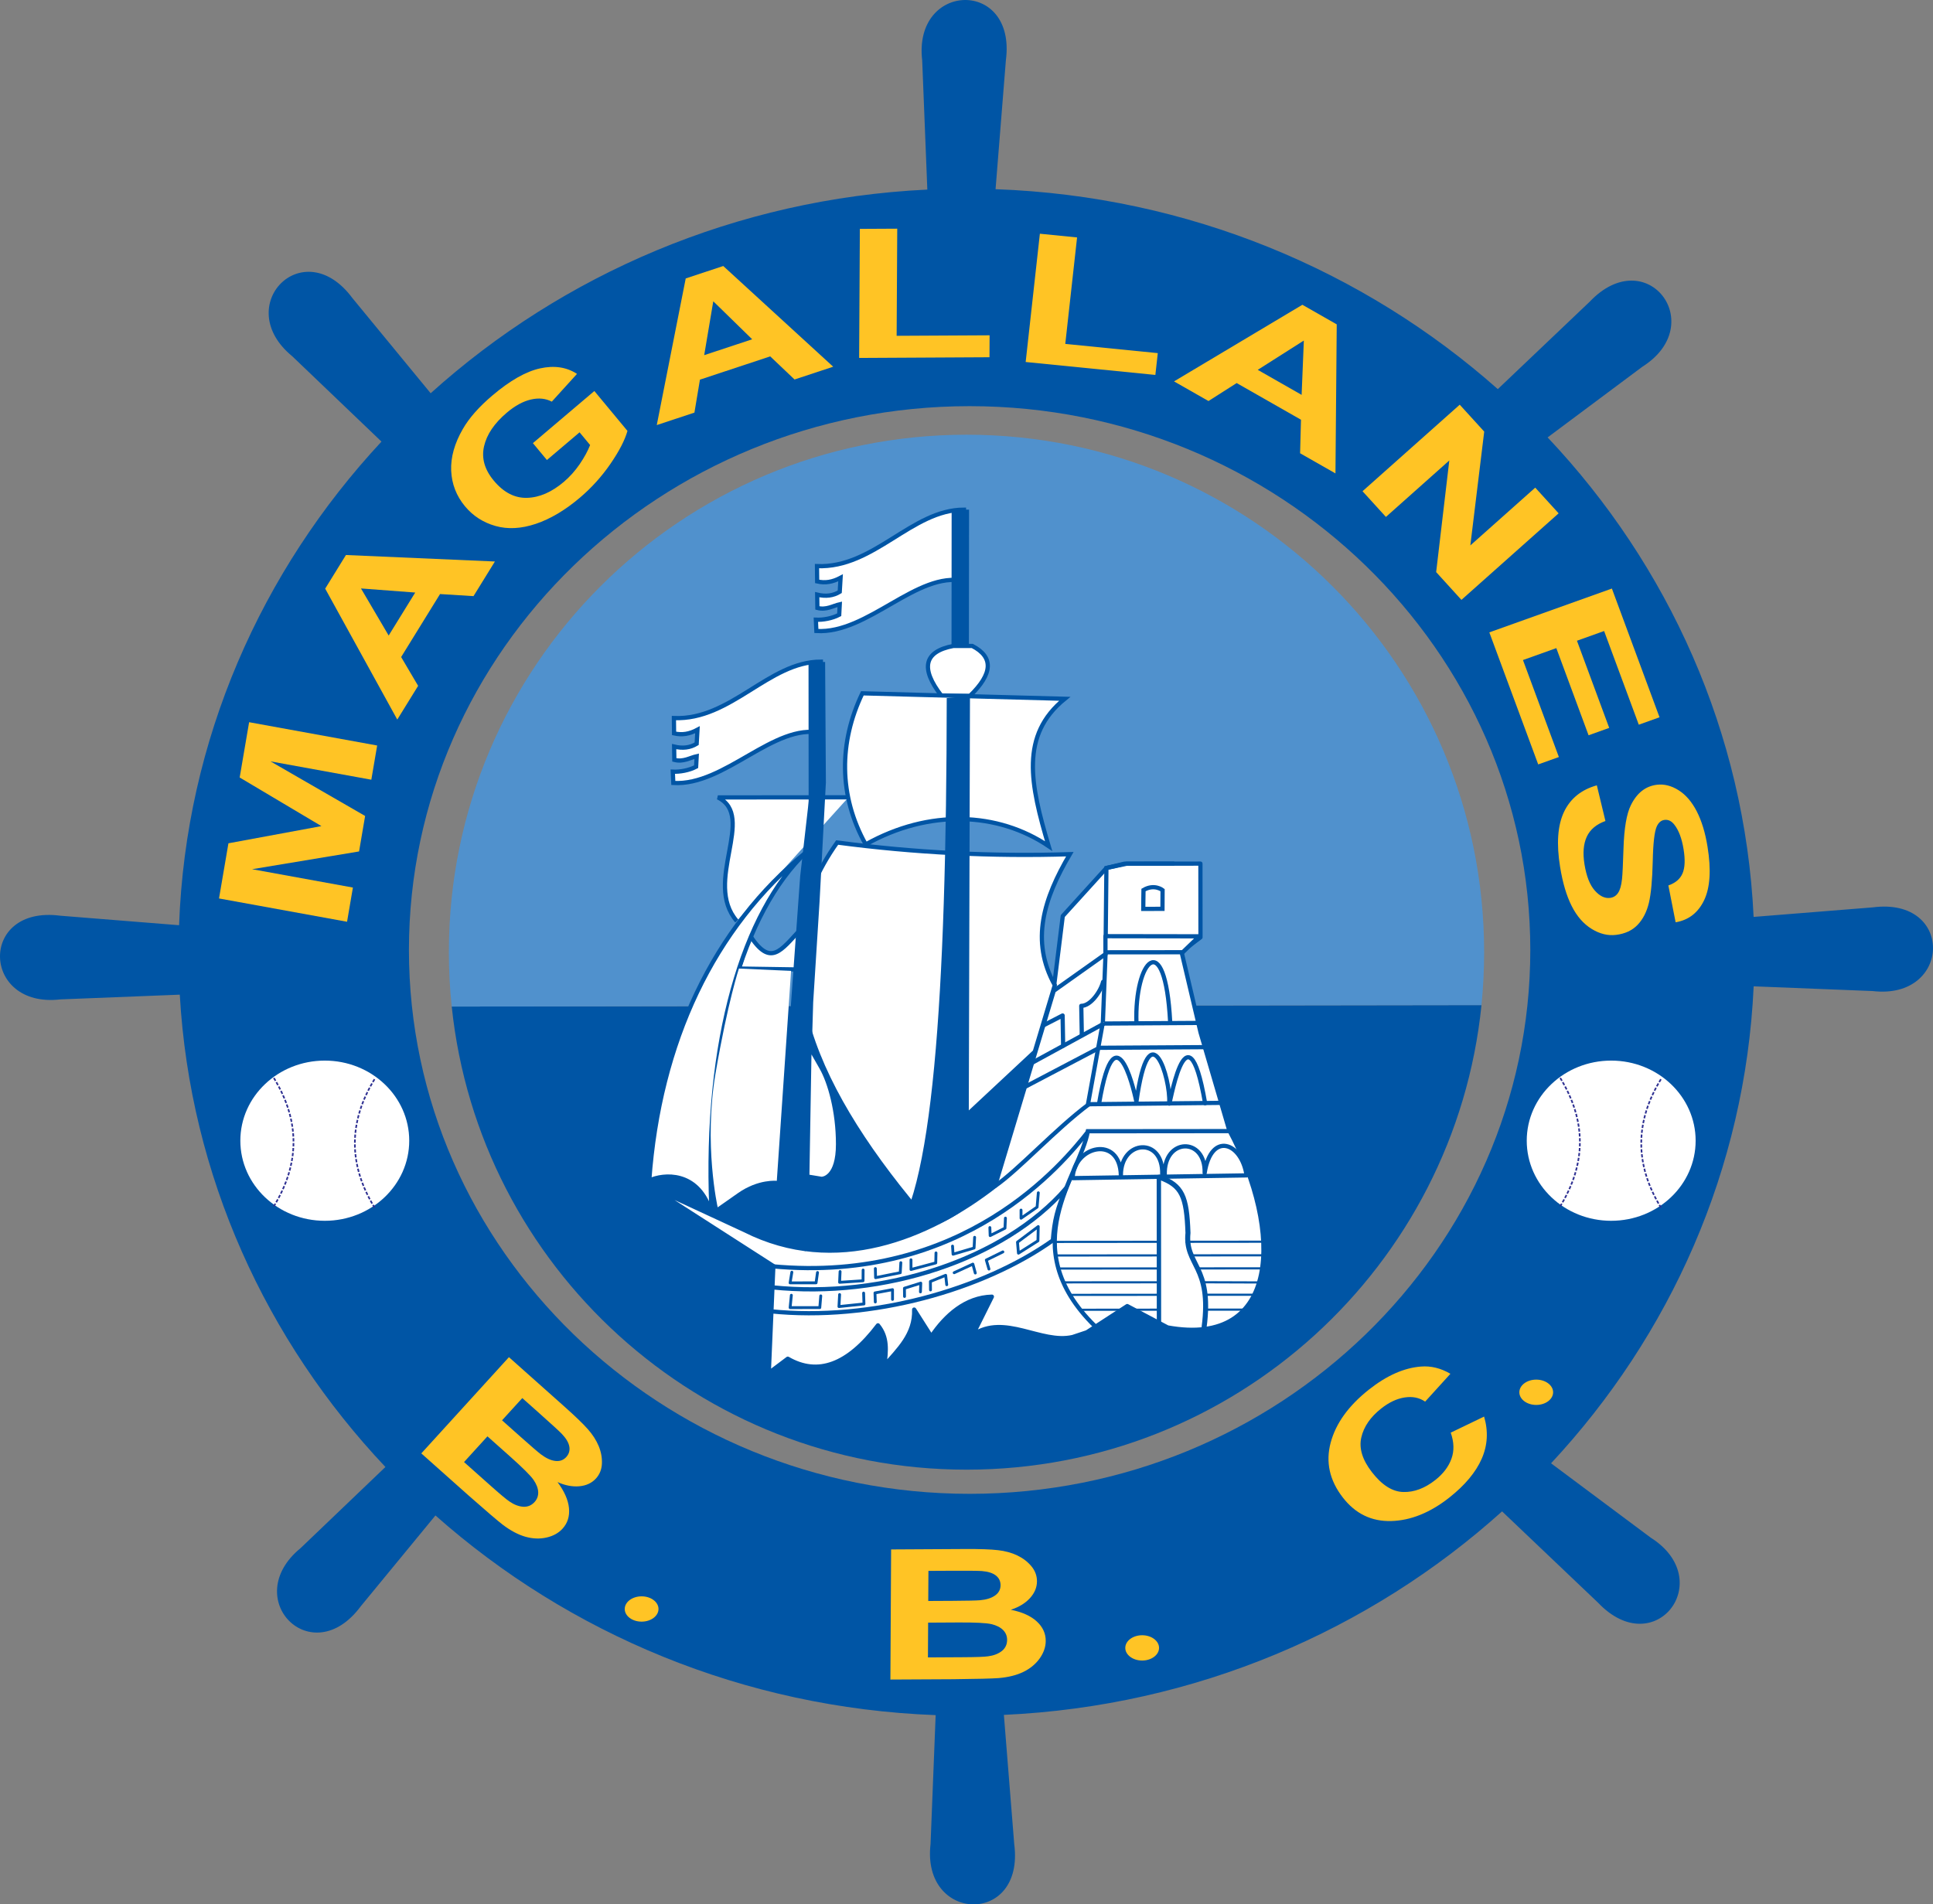 <?xml version="1.0" encoding="UTF-8"?>
<svg xmlns="http://www.w3.org/2000/svg" xmlns:xlink="http://www.w3.org/1999/xlink" width="529.97pt" height="522.23pt" viewBox="0 0 529.97 522.23" version="1.1">
<rect x="0" y="0" width="529.97" height="522.23" fill="#808080" stroke="none"/>
<defs>
<clipPath id="clip1">
  <path d="M 0 0 L 529.969 0 L 529.969 522.23 L 0 522.23 Z M 0 0 "/>
</clipPath>
</defs>
<g id="surface1">
<g clip-path="url(#clip1)" clip-rule="nonzero">
<path style=" stroke:none;fill-rule:evenodd;fill:rgb(0%,33.333%,64.705%);fill-opacity:1;" d="M 265.84 409.648 C 181.172 409.648 112.117 342.652 112.117 260.512 C 112.117 178.371 181.172 111.379 265.84 111.379 C 350.508 111.379 419.562 178.371 419.562 260.512 C 419.562 342.652 350.508 409.648 265.84 409.648 M 513.426 248.828 L 480.789 251.441 C 478.398 200.934 457.402 155 424.312 119.949 L 450.285 100.57 C 468.688 88.926 451.453 66.297 435.844 82.742 L 410.652 106.707 C 374.023 74.215 325.863 53.758 272.953 51.883 L 275.781 16.547 C 278.738 -5.938 250.309 -5.09 252.836 16.547 L 254.246 51.988 C 201.82 54.496 154.219 75.266 118.074 107.84 L 96.633 81.762 C 83.145 63.535 63.281 83.898 80.133 97.699 L 104.594 121.098 C 71.629 156.527 50.934 202.867 49.098 253.719 L 16.543 251.113 C -5.938 248.16 -5.086 276.594 16.543 274.059 L 49.289 272.762 C 52.125 322.496 73.008 367.695 105.672 402.285 L 82.418 424.531 C 65.57 438.332 85.434 458.695 98.922 440.469 L 119.387 415.578 C 155.895 447.941 203.844 468.348 256.527 470.332 L 255.129 505.684 C 252.594 527.32 281.027 528.168 278.07 505.684 L 275.234 470.266 C 327.82 467.863 375.578 447.098 411.824 414.461 L 438.129 439.492 C 453.742 455.934 470.977 433.309 452.57 421.66 L 425.254 401.277 C 457.867 366.285 478.504 320.629 480.801 270.477 L 513.426 271.773 C 535.062 274.301 535.906 245.871 513.426 248.828 "/>
</g>
<path style=" stroke:none;fill-rule:nonzero;fill:rgb(100%,76.862%,14.51%);fill-opacity:1;" d="M 95.152 252.77 L 60.047 246.379 L 62.629 231.254 L 88.125 226.539 L 65.711 213.207 L 68.301 198.047 L 103.406 204.438 L 101.805 213.816 L 74.168 208.789 L 100.105 223.758 L 98.445 233.488 L 69.117 238.359 L 96.754 243.391 "/>
<path style=" stroke:none;fill-rule:nonzero;fill:rgb(100%,76.862%,14.51%);fill-opacity:1;" d="M 113.84 162.492 L 98.969 161.367 L 106.562 174.281 Z M 135.688 153.977 L 129.824 163.473 L 120.645 162.906 L 109.98 180.176 L 114.637 188.074 L 108.922 197.324 L 89.156 161.422 L 94.848 152.199 "/>
<path style=" stroke:none;fill-rule:nonzero;fill:rgb(100%,76.862%,14.51%);fill-opacity:1;" d="M 206.227 93.043 L 195.559 82.621 L 193.07 97.395 Z M 228.434 100.562 L 217.84 104.066 L 211.172 97.73 L 191.902 104.109 L 190.391 113.148 L 180.066 116.566 L 188.004 76.355 L 198.293 72.949 "/>
<path style=" stroke:none;fill-rule:nonzero;fill:rgb(100%,76.862%,14.51%);fill-opacity:1;" d="M 356.867 108.285 L 357.473 93.387 L 344.836 101.422 Z M 366.141 129.82 L 356.449 124.297 L 356.691 115.098 L 339.059 105.043 L 331.328 109.973 L 321.883 104.586 L 357.074 83.578 L 366.492 88.949 "/>
<path style=" stroke:none;fill-rule:nonzero;fill:rgb(100%,76.862%,14.51%);fill-opacity:1;" d="M 373.562 134.707 L 400.215 110.98 L 406.926 118.355 L 403.121 149.57 L 420.918 133.723 L 427.328 140.77 L 400.68 164.5 L 393.75 156.883 L 397.355 126.273 L 379.977 141.754 "/>
<path style=" stroke:none;fill-rule:nonzero;fill:rgb(100%,76.862%,14.51%);fill-opacity:1;" d="M 408.328 173.414 L 441.93 161.395 L 454.992 196.695 L 449.305 198.73 L 439.797 173.043 L 432.352 175.707 L 441.195 199.605 L 435.539 201.633 L 426.695 177.73 L 417.551 181 L 427.395 207.598 L 421.73 209.621 "/>
<path style=" stroke:none;fill-rule:nonzero;fill:rgb(100%,76.862%,14.51%);fill-opacity:1;" d="M 437.805 215.359 L 440.16 225.141 C 437.664 226.039 435.961 227.477 435.047 229.449 C 434.133 231.41 433.922 233.93 434.418 237.016 C 434.945 240.277 435.883 242.68 437.234 244.195 C 438.578 245.727 439.973 246.402 441.414 246.23 C 442.344 246.117 443.07 245.668 443.605 244.891 C 444.148 244.121 444.52 242.836 444.711 241.035 C 444.848 239.812 444.973 237.031 445.113 232.707 C 445.281 227.141 445.961 223.168 447.137 220.797 C 448.793 217.445 451.168 215.582 454.266 215.203 C 456.262 214.961 458.238 215.461 460.215 216.699 C 462.184 217.938 463.844 219.867 465.195 222.484 C 466.543 225.109 467.531 228.34 468.152 232.199 C 469.176 238.516 468.867 243.387 467.23 246.84 C 465.582 250.289 462.98 252.309 459.406 252.914 L 457.418 242.812 C 459.363 242.137 460.664 241.023 461.309 239.488 C 461.961 237.953 462.051 235.762 461.59 232.906 C 461.113 229.961 460.273 227.699 459.059 226.152 C 458.285 225.148 457.383 224.711 456.375 224.836 C 455.441 224.949 454.73 225.547 454.234 226.633 C 453.605 228.012 453.23 231.23 453.129 236.277 C 453.012 241.32 452.664 245.086 452.082 247.566 C 451.484 250.047 450.461 252.059 448.992 253.605 C 447.523 255.145 445.551 256.066 443.082 256.367 C 440.836 256.641 438.605 256.102 436.395 254.738 C 434.172 253.375 432.348 251.293 430.926 248.484 C 429.5 245.676 428.434 242.086 427.73 237.723 C 426.699 231.371 427.051 226.355 428.789 222.672 C 430.531 218.988 433.535 216.547 437.805 215.359 "/>
<path style=" stroke:none;fill-rule:nonzero;fill:rgb(100%,76.862%,14.51%);fill-opacity:1;" d="M 235.551 98.156 L 235.746 62.766 L 245.996 62.711 L 245.832 92.086 L 271.316 91.949 L 271.285 97.965 "/>
<path style=" stroke:none;fill-rule:nonzero;fill:rgb(100%,76.862%,14.51%);fill-opacity:1;" d="M 281.207 99.27 L 285.102 64.094 L 295.301 65.109 L 292.066 94.309 L 317.43 96.836 L 316.766 102.816 "/>
<path style=" stroke:none;fill-rule:nonzero;fill:rgb(100%,76.862%,14.51%);fill-opacity:1;" d="M 149.949 126.148 L 146.105 121.52 L 162.953 107.227 L 172.031 118.168 C 171.324 120.684 169.777 123.688 167.379 127.18 C 164.977 130.672 162.184 133.766 159.004 136.465 C 154.953 139.898 150.922 142.297 146.914 143.648 C 142.898 144.992 139.211 145.191 135.836 144.234 C 132.461 143.273 129.68 141.48 127.492 138.848 C 125.121 135.988 123.859 132.727 123.699 129.07 C 123.551 125.414 124.605 121.609 126.887 117.656 C 128.609 114.641 131.32 111.566 135.02 108.434 C 139.824 104.355 144.176 101.883 148.055 101.023 C 151.945 100.16 155.324 100.66 158.195 102.527 L 151.289 110.141 C 149.621 109.258 147.707 109.062 145.555 109.559 C 143.402 110.059 141.199 111.258 138.949 113.168 C 135.531 116.066 133.453 119.137 132.711 122.383 C 131.969 125.637 132.855 128.762 135.367 131.785 C 138.066 135.039 141.117 136.625 144.52 136.52 C 147.906 136.422 151.258 134.961 154.566 132.156 C 156.207 130.766 157.656 129.145 158.93 127.289 C 160.191 125.445 161.148 123.688 161.793 122.039 L 158.898 118.555 "/>
<path style=" stroke:none;fill-rule:nonzero;fill:rgb(100%,76.862%,14.51%);fill-opacity:1;" d="M 133.645 393.883 L 127.223 400.934 L 134.301 407.238 C 137.066 409.703 138.859 411.211 139.699 411.758 C 140.965 412.633 142.219 413.102 143.438 413.188 C 144.66 413.262 145.703 412.836 146.555 411.902 C 147.277 411.109 147.602 410.188 147.559 409.148 C 147.508 408.102 147.082 406.984 146.27 405.805 C 145.457 404.629 143.301 402.484 139.824 399.387 Z M 143.195 383.391 L 137.645 389.488 L 142.656 393.953 C 145.641 396.609 147.523 398.23 148.301 398.816 C 149.703 399.875 151.02 400.484 152.246 400.629 C 153.473 400.773 154.469 400.414 155.246 399.562 C 155.988 398.746 156.277 397.801 156.098 396.715 C 155.91 395.621 155.227 394.457 154.051 393.223 C 153.348 392.484 151.195 390.512 147.594 387.305 Z M 139.535 372.172 L 154.691 385.672 C 157.691 388.348 159.855 390.426 161.168 391.918 C 162.484 393.406 163.469 394.938 164.133 396.527 C 164.793 398.121 165.09 399.707 165.027 401.32 C 164.973 402.93 164.422 404.309 163.387 405.445 C 162.262 406.68 160.75 407.391 158.855 407.57 C 156.953 407.746 154.953 407.363 152.852 406.426 C 154.727 408.945 155.785 411.332 155.996 413.559 C 156.211 415.797 155.621 417.672 154.234 419.199 C 153.145 420.398 151.684 421.211 149.844 421.629 C 148.012 422.047 146.09 421.98 144.09 421.422 C 142.09 420.863 139.996 419.754 137.812 418.098 C 136.457 417.059 133.32 414.379 128.414 410.051 L 115.512 398.559 "/>
<path style=" stroke:none;fill-rule:nonzero;fill:rgb(100%,76.862%,14.51%);fill-opacity:1;" d="M 254.465 444.969 L 254.414 454.508 L 263.895 454.453 C 267.594 454.434 269.938 454.355 270.926 454.199 C 272.453 454 273.699 453.512 274.66 452.762 C 275.621 452 276.113 450.984 276.117 449.719 C 276.125 448.648 275.754 447.742 275.02 447 C 274.281 446.258 273.223 445.715 271.828 445.383 C 270.434 445.047 267.398 444.898 262.738 444.922 Z M 254.547 430.777 L 254.496 439.027 L 261.215 438.992 C 265.211 438.969 267.691 438.914 268.66 438.828 C 270.41 438.676 271.797 438.246 272.805 437.535 C 273.816 436.82 274.312 435.891 274.324 434.734 C 274.328 433.629 273.906 432.734 273.051 432.051 C 272.176 431.363 270.891 430.957 269.188 430.82 C 268.172 430.746 265.254 430.723 260.434 430.746 Z M 244.316 424.895 L 264.613 424.781 C 268.633 424.762 271.633 424.863 273.605 425.094 C 275.578 425.316 277.34 425.797 278.895 426.535 C 280.449 427.277 281.734 428.258 282.77 429.496 C 283.801 430.73 284.312 432.121 284.305 433.656 C 284.297 435.328 283.648 436.867 282.363 438.273 C 281.066 439.676 279.324 440.73 277.133 441.438 C 280.215 442.055 282.598 443.121 284.242 444.633 C 285.898 446.152 286.719 447.945 286.707 450.004 C 286.699 451.625 286.16 453.207 285.074 454.75 C 283.988 456.281 282.52 457.52 280.656 458.441 C 278.797 459.367 276.496 459.945 273.766 460.176 C 272.062 460.309 267.938 460.414 261.402 460.484 L 244.121 460.574 "/>
<path style=" stroke:none;fill-rule:nonzero;fill:rgb(100%,76.862%,14.51%);fill-opacity:1;" d="M 397.746 392.871 L 406.891 388.461 C 408.078 392.492 407.859 396.348 406.234 400.047 C 404.613 403.73 401.66 407.27 397.383 410.652 C 392.098 414.828 386.758 416.98 381.375 417.109 C 375.992 417.238 371.578 415.082 368.148 410.641 C 364.516 405.941 363.414 400.938 364.824 395.629 C 366.242 390.328 369.734 385.473 375.32 381.059 C 380.188 377.215 384.938 375.102 389.559 374.746 C 392.309 374.516 395.004 375.18 397.66 376.727 L 390.73 384.363 C 389.137 383.266 387.258 382.887 385.102 383.223 C 382.949 383.555 380.809 384.57 378.676 386.258 C 375.727 388.586 373.902 391.234 373.227 394.191 C 372.551 397.141 373.508 400.297 376.109 403.664 C 378.867 407.238 381.73 409.066 384.723 409.145 C 387.703 409.234 390.641 408.133 393.535 405.844 C 395.68 404.152 397.145 402.219 397.938 400.039 C 398.734 397.859 398.664 395.473 397.746 392.871 "/>
<path style=" stroke:none;fill-rule:evenodd;fill:rgb(100%,76.862%,14.51%);fill-opacity:1;" d="M 313.148 448.426 C 315.699 448.426 317.777 449.98 317.777 451.895 C 317.777 453.812 315.699 455.363 313.148 455.363 C 310.594 455.363 308.52 453.812 308.52 451.895 C 308.52 449.98 310.594 448.426 313.148 448.426 "/>
<path style=" stroke:none;fill-rule:evenodd;fill:rgb(100%,76.862%,14.51%);fill-opacity:1;" d="M 421.188 378.328 C 423.742 378.328 425.816 379.883 425.816 381.801 C 425.816 383.715 423.742 385.27 421.188 385.27 C 418.633 385.27 416.559 383.715 416.559 381.801 C 416.559 379.883 418.633 378.328 421.188 378.328 "/>
<path style=" stroke:none;fill-rule:evenodd;fill:rgb(100%,76.862%,14.51%);fill-opacity:1;" d="M 175.91 437.758 C 178.465 437.758 180.539 439.312 180.539 441.227 C 180.539 443.145 178.465 444.695 175.91 444.695 C 173.355 444.695 171.285 443.145 171.285 441.227 C 171.285 439.312 173.355 437.758 175.91 437.758 "/>
<path style=" stroke:none;fill-rule:evenodd;fill:rgb(100%,100%,100%);fill-opacity:1;" d="M 89.047 290.844 C 101.832 290.844 112.199 300.68 112.199 312.809 C 112.199 324.938 101.832 334.773 89.047 334.773 C 76.262 334.773 65.895 324.938 65.895 312.809 C 65.895 300.68 76.262 290.844 89.047 290.844 "/>
<path style="fill:none;stroke-width:4.5;stroke-linecap:butt;stroke-linejoin:miter;stroke:rgb(17.999%,18.799%,57.3%);stroke-opacity:1;stroke-dasharray:9,4.5;stroke-miterlimit:22.926;" d="M 750.82 2266.245 C 822.617 2148.98 822.617 2031.753 750.82 1914.448 " transform="matrix(0.1,0,0,-0.1,0,522.23)"/>
<path style="fill:none;stroke-width:4.5;stroke-linecap:butt;stroke-linejoin:miter;stroke:rgb(17.999%,18.799%,57.3%);stroke-opacity:1;stroke-dasharray:9,4.5;stroke-miterlimit:22.926;" d="M 1026.797 2262.769 C 954.961 2145.503 954.961 2028.237 1026.797 1910.972 " transform="matrix(0.1,0,0,-0.1,0,522.23)"/>
<path style=" stroke:none;fill-rule:evenodd;fill:rgb(100%,100%,100%);fill-opacity:1;" d="M 441.734 290.844 C 454.523 290.844 464.891 300.68 464.891 312.809 C 464.891 324.938 454.523 334.773 441.734 334.773 C 428.953 334.773 418.586 324.938 418.586 312.809 C 418.586 300.68 428.953 290.844 441.734 290.844 "/>
<path style="fill:none;stroke-width:4.5;stroke-linecap:butt;stroke-linejoin:miter;stroke:rgb(17.999%,18.799%,57.3%);stroke-opacity:1;stroke-dasharray:9,4.5;stroke-miterlimit:22.926;" d="M 4277.695 2266.245 C 4349.531 2148.98 4349.531 2031.753 4277.695 1914.448 " transform="matrix(0.1,0,0,-0.1,0,522.23)"/>
<path style="fill:none;stroke-width:4.5;stroke-linecap:butt;stroke-linejoin:miter;stroke:rgb(17.999%,18.799%,57.3%);stroke-opacity:1;stroke-dasharray:9,4.5;stroke-miterlimit:22.926;" d="M 4553.672 2262.769 C 4481.875 2145.503 4481.875 2028.237 4553.672 1910.972 " transform="matrix(0.1,0,0,-0.1,0,522.23)"/>
<path style=" stroke:none;fill-rule:nonzero;fill:rgb(0%,33.333%,64.705%);fill-opacity:1;" d="M 406.18 275.621 C 398.91 347.176 338.453 403.02 265.012 403.02 C 191.672 403.02 131.305 347.391 123.852 276.027 "/>
<path style=" stroke:none;fill-rule:nonzero;fill:rgb(31.372%,56.862%,80.391%);fill-opacity:1;" d="M 406.18 275.621 C 406.652 270.848 406.902 266.008 406.902 261.109 C 406.902 182.742 343.344 119.211 265.012 119.211 C 186.625 119.211 123.066 182.742 123.066 261.109 C 123.066 266.148 123.32 271.121 123.852 276.027 "/>
<path style=" stroke:none;fill-rule:evenodd;fill:rgb(100%,100%,100%);fill-opacity:1;" d="M 177.539 325.012 L 204.234 337.383 C 229.031 349.859 254.496 339.473 272.812 325.242 L 288.789 272.078 L 291.379 251.203 L 303.344 238.023 L 308.941 236.844 L 321.957 236.832 L 329.117 236.824 L 329.137 257.039 L 323.93 260.957 L 329.156 283.129 L 336.992 309.863 C 351.988 337.895 350.926 369.637 320.117 364.02 L 309.051 358.16 L 297.988 365.344 L 294.086 366.648 C 285.41 368.621 275.418 360.145 266.746 366.023 L 271.945 355.582 C 264.789 355.762 259.25 360.664 255.332 366.508 L 250.637 359.121 C 250.887 365.918 246.242 370.145 242.461 374.523 C 242.984 370.426 243.41 366.73 240.711 363.438 C 232.473 374.312 224.23 377.367 215.984 372.594 L 210.777 376.508 L 212.031 347.172 "/>
<path style="fill:none;stroke-width:11.58;stroke-linecap:round;stroke-linejoin:round;stroke:rgb(0%,33.333%,64.705%);stroke-opacity:1;stroke-miterlimit:22.926;" d="M 1775.391 1972.183 L 2042.344 1848.472 C 2290.312 1723.706 2544.961 1827.573 2728.125 1969.878 L 2887.891 2501.519 L 2913.789 2710.269 L 3033.438 2842.066 L 3089.414 2853.863 L 3219.57 2853.98 L 3291.172 2854.058 L 3291.367 2651.909 L 3239.297 2612.73 L 3291.562 2391.011 L 3369.922 2123.667 C 3519.883 1843.355 3509.258 1525.933 3201.172 1582.105 L 3090.508 1640.698 L 2979.883 1568.862 L 2940.859 1555.816 C 2854.102 1536.089 2754.18 1620.855 2667.461 1562.066 L 2719.453 1666.48 C 2647.891 1664.683 2592.5 1615.659 2553.32 1557.222 L 2506.367 1631.089 C 2508.867 1563.12 2462.422 1520.855 2424.609 1477.066 C 2429.844 1518.042 2434.102 1554.995 2407.109 1587.925 C 2324.727 1479.175 2242.305 1448.628 2159.844 1496.362 L 2107.773 1457.222 L 2120.312 1750.581 Z M 1775.391 1972.183 " transform="matrix(0.1,0,0,-0.1,0,522.23)"/>
<path style="fill:none;stroke-width:11.58;stroke-linecap:butt;stroke-linejoin:miter;stroke:rgb(0%,33.333%,64.705%);stroke-opacity:1;stroke-miterlimit:22.926;" d="M 3371.641 2120.503 L 2982.617 2120.152 C 2960.742 1997.964 2778.281 1805.269 3001.953 1585.855 " transform="matrix(0.1,0,0,-0.1,0,522.23)"/>
<path style="fill:none;stroke-width:11.58;stroke-linecap:round;stroke-linejoin:round;stroke:rgb(0%,33.333%,64.705%);stroke-opacity:1;stroke-miterlimit:22.926;" d="M 3417.773 1999.097 C 3404.531 2089.253 3320.898 2120.894 3302.812 2005.933 C 3305.469 2105.659 3189.688 2102.105 3193.398 2000.269 L 3186.484 2001.636 C 3189.805 2105.308 3072.891 2097.105 3073.125 1999.448 C 3070.078 2110.933 2944.141 2079.722 2940.781 1991.519 Z M 3417.773 1999.097 " transform="matrix(0.1,0,0,-0.1,0,522.23)"/>
<path style="fill:none;stroke-width:11.58;stroke-linecap:butt;stroke-linejoin:miter;stroke:rgb(0%,33.333%,64.705%);stroke-opacity:1;stroke-miterlimit:22.926;" d="M 3115.781 2416.909 C 3109.805 2587.339 3194.219 2684.331 3208.242 2419.878 " transform="matrix(0.1,0,0,-0.1,0,522.23)"/>
<path style="fill:none;stroke-width:11.58;stroke-linecap:butt;stroke-linejoin:miter;stroke:rgb(0%,33.333%,64.705%);stroke-opacity:1;stroke-miterlimit:22.926;" d="M 3284.453 2417.144 L 3026.875 2415.503 " transform="matrix(0.1,0,0,-0.1,0,522.23)"/>
<path style="fill:none;stroke-width:11.58;stroke-linecap:butt;stroke-linejoin:miter;stroke:rgb(0%,33.333%,64.705%);stroke-opacity:1;stroke-miterlimit:22.926;" d="M 3014.102 2348.941 L 3302.461 2350.738 " transform="matrix(0.1,0,0,-0.1,0,522.23)"/>
<path style="fill:none;stroke-width:11.58;stroke-linecap:round;stroke-linejoin:round;stroke:rgb(0%,33.333%,64.705%);stroke-opacity:1;stroke-miterlimit:22.926;" d="M 3013.242 2195.347 C 3060.078 2476.48 3115.703 2201.011 3115.703 2201.011 C 3151.445 2458.589 3209.805 2263.394 3205.703 2198.316 C 3203.594 2164.527 3252.539 2496.011 3304.023 2196.988 " transform="matrix(0.1,0,0,-0.1,0,522.23)"/>
<path style="fill:none;stroke-width:11.58;stroke-linecap:butt;stroke-linejoin:miter;stroke:rgb(0%,33.333%,64.705%);stroke-opacity:1;stroke-miterlimit:22.926;" d="M 3014.102 2348.941 L 2811.055 2242.3 " transform="matrix(0.1,0,0,-0.1,0,522.23)"/>
<path style="fill:none;stroke-width:11.58;stroke-linecap:butt;stroke-linejoin:miter;stroke:rgb(0%,33.333%,64.705%);stroke-opacity:1;stroke-miterlimit:22.926;" d="M 2828.203 2307.066 L 3026.875 2415.503 " transform="matrix(0.1,0,0,-0.1,0,522.23)"/>
<path style="fill:none;stroke-width:11.58;stroke-linecap:butt;stroke-linejoin:miter;stroke:rgb(0%,33.333%,64.705%);stroke-opacity:1;stroke-miterlimit:22.926;" d="M 2887.539 2504.214 L 3031.016 2606.011 L 3033.438 2842.066 L 3082.891 2853.863 L 3219.57 2853.863 " transform="matrix(0.1,0,0,-0.1,0,522.23)"/>
<path style="fill:none;stroke-width:11.58;stroke-linecap:butt;stroke-linejoin:miter;stroke:rgb(0%,33.333%,64.705%);stroke-opacity:1;stroke-miterlimit:22.926;" d="M 3134.453 2729.839 C 3134.414 2757.066 3135.156 2762.066 3135.156 2781.675 C 3165 2799.214 3187.422 2781.323 3187.422 2781.323 L 3187.148 2730.034 Z M 3134.453 2729.839 " transform="matrix(0.1,0,0,-0.1,0,522.23)"/>
<path style="fill:none;stroke-width:11.58;stroke-linecap:butt;stroke-linejoin:miter;stroke:rgb(0%,33.333%,64.705%);stroke-opacity:1;stroke-miterlimit:22.926;" d="M 2111.914 1626.519 C 2388.789 1597.691 2696.875 1686.05 2886.562 1820.894 C 2891.016 1877.222 2898.711 1906.558 2922.266 1963.003 C 2753.281 1768.784 2422.344 1660.112 2116.953 1692.105 " transform="matrix(0.1,0,0,-0.1,0,522.23)"/>
<path style="fill-rule:evenodd;fill:rgb(100%,100%,100%);fill-opacity:1;stroke-width:11.58;stroke-linecap:round;stroke-linejoin:round;stroke:rgb(0%,33.333%,64.705%);stroke-opacity:1;stroke-miterlimit:22.926;" d="M 3030.781 2655.073 L 3288.086 2654.683 L 3242.734 2611.011 L 3030.82 2610.816 Z M 3030.781 2655.073 " transform="matrix(0.1,0,0,-0.1,0,522.23)"/>
<path style="fill:none;stroke-width:11.58;stroke-linecap:butt;stroke-linejoin:miter;stroke:rgb(0%,33.333%,64.705%);stroke-opacity:1;stroke-miterlimit:22.926;" d="M 2728.125 1969.878 C 2793.594 2015.191 2892.969 2125.113 2985.547 2194.253 L 3344.883 2197.964 " transform="matrix(0.1,0,0,-0.1,0,522.23)"/>
<path style="fill:none;stroke-width:11.58;stroke-linecap:round;stroke-linejoin:round;stroke:rgb(0%,33.333%,64.705%);stroke-opacity:1;stroke-miterlimit:22.926;" d="M 2982.812 2118.745 C 2915.273 2033.706 2643.867 1700.112 2116.289 1749.878 " transform="matrix(0.1,0,0,-0.1,0,522.23)"/>
<path style="fill:none;stroke-width:7.82;stroke-linecap:round;stroke-linejoin:round;stroke:rgb(0%,33.333%,64.705%);stroke-opacity:1;stroke-miterlimit:22.926;" d="M 2845.703 1819.644 L 2846.562 1858.784 L 2789.648 1816.011 L 2792.266 1785.777 Z M 2845.703 1819.644 " transform="matrix(0.1,0,0,-0.1,0,522.23)"/>
<path style="fill:none;stroke-width:7.82;stroke-linecap:round;stroke-linejoin:round;stroke:rgb(0%,33.333%,64.705%);stroke-opacity:1;stroke-miterlimit:22.926;" d="M 2749.57 1789.253 L 2704.18 1766.987 L 2711.406 1742.261 " transform="matrix(0.1,0,0,-0.1,0,522.23)"/>
<path style="fill:none;stroke-width:7.82;stroke-linecap:round;stroke-linejoin:round;stroke:rgb(0%,33.333%,64.705%);stroke-opacity:1;stroke-miterlimit:22.926;" d="M 2673.945 1731.362 L 2667.305 1755.777 L 2616.055 1732.183 " transform="matrix(0.1,0,0,-0.1,0,522.23)"/>
<path style="fill:none;stroke-width:7.82;stroke-linecap:round;stroke-linejoin:round;stroke:rgb(0%,33.333%,64.705%);stroke-opacity:1;stroke-miterlimit:22.926;" d="M 2846.758 1951.362 L 2843.438 1912.183 L 2799.375 1881.597 L 2799.375 1903.941 " transform="matrix(0.1,0,0,-0.1,0,522.23)"/>
<path style="fill:none;stroke-width:7.82;stroke-linecap:round;stroke-linejoin:round;stroke:rgb(0%,33.333%,64.705%);stroke-opacity:1;stroke-miterlimit:22.926;" d="M 2756.602 1881.87 L 2755.352 1854.37 L 2714.688 1833.941 L 2713.906 1856.011 " transform="matrix(0.1,0,0,-0.1,0,522.23)"/>
<path style="fill:none;stroke-width:7.82;stroke-linecap:round;stroke-linejoin:round;stroke:rgb(0%,33.333%,64.705%);stroke-opacity:1;stroke-miterlimit:22.926;" d="M 2672.109 1829.292 L 2670.625 1799.956 L 2613.008 1782.925 L 2611.562 1805.191 " transform="matrix(0.1,0,0,-0.1,0,522.23)"/>
<path style="fill:none;stroke-width:7.82;stroke-linecap:round;stroke-linejoin:round;stroke:rgb(0%,33.333%,64.705%);stroke-opacity:1;stroke-miterlimit:22.926;" d="M 2595.664 1699.253 L 2592.734 1725.112 L 2550.898 1708.159 L 2551.172 1684.956 " transform="matrix(0.1,0,0,-0.1,0,522.23)"/>
<path style="fill:none;stroke-width:7.82;stroke-linecap:round;stroke-linejoin:round;stroke:rgb(0%,33.333%,64.705%);stroke-opacity:1;stroke-miterlimit:22.926;" d="M 2523.594 1679.605 L 2524.453 1703.628 L 2479.727 1689.683 L 2479.961 1667.066 " transform="matrix(0.1,0,0,-0.1,0,522.23)"/>
<path style="fill:none;stroke-width:7.82;stroke-linecap:round;stroke-linejoin:round;stroke:rgb(0%,33.333%,64.705%);stroke-opacity:1;stroke-miterlimit:22.926;" d="M 2447.031 1659.058 L 2447.031 1685.737 L 2398.945 1676.792 L 2399.844 1651.909 " transform="matrix(0.1,0,0,-0.1,0,522.23)"/>
<path style="fill:none;stroke-width:7.82;stroke-linecap:round;stroke-linejoin:round;stroke:rgb(0%,33.333%,64.705%);stroke-opacity:1;stroke-miterlimit:22.926;" d="M 2566.211 1786.441 L 2565.586 1759.058 L 2497.695 1741.011 L 2497.656 1767.691 " transform="matrix(0.1,0,0,-0.1,0,522.23)"/>
<path style="fill:none;stroke-width:7.82;stroke-linecap:round;stroke-linejoin:round;stroke:rgb(0%,33.333%,64.705%);stroke-opacity:1;stroke-miterlimit:22.926;" d="M 2469.805 1759.722 L 2468.281 1732.261 L 2400.547 1718.589 L 2399.961 1743.589 " transform="matrix(0.1,0,0,-0.1,0,522.23)"/>
<path style="fill:none;stroke-width:7.82;stroke-linecap:round;stroke-linejoin:round;stroke:rgb(0%,33.333%,64.705%);stroke-opacity:1;stroke-miterlimit:22.926;" d="M 2367.773 1676.362 L 2368.711 1646.519 L 2300.156 1639.331 L 2301.953 1672.3 " transform="matrix(0.1,0,0,-0.1,0,522.23)"/>
<path style="fill:none;stroke-width:7.82;stroke-linecap:round;stroke-linejoin:round;stroke:rgb(0%,33.333%,64.705%);stroke-opacity:1;stroke-miterlimit:22.926;" d="M 2250.312 1668.667 L 2247.617 1636.519 L 2166.289 1636.441 L 2169.648 1670.386 " transform="matrix(0.1,0,0,-0.1,0,522.23)"/>
<path style="fill:none;stroke-width:7.82;stroke-linecap:round;stroke-linejoin:round;stroke:rgb(0%,33.333%,64.705%);stroke-opacity:1;stroke-miterlimit:22.926;" d="M 2366.406 1739.487 L 2366.172 1710.112 L 2301.914 1705.855 L 2303.242 1735.425 " transform="matrix(0.1,0,0,-0.1,0,522.23)"/>
<path style="fill:none;stroke-width:7.82;stroke-linecap:round;stroke-linejoin:round;stroke:rgb(0%,33.333%,64.705%);stroke-opacity:1;stroke-miterlimit:22.926;" d="M 2241.367 1732.769 L 2237.383 1704.448 L 2166.211 1704.37 L 2171.016 1733.628 " transform="matrix(0.1,0,0,-0.1,0,522.23)"/>
<path style="fill:none;stroke-width:8.62;stroke-linecap:round;stroke-linejoin:round;stroke:rgb(0%,33.333%,64.705%);stroke-opacity:1;stroke-miterlimit:4;" d="M 3175.898 1597.886 L 3179.219 1597.886 L 3178.867 1995.972 L 3175.547 1995.972 Z M 3175.898 1597.886 " transform="matrix(0.1,0,0,-0.1,0,522.23)"/>
<path style="fill:none;stroke-width:13.79;stroke-linecap:round;stroke-linejoin:round;stroke:rgb(0%,33.333%,64.705%);stroke-opacity:1;stroke-miterlimit:22.926;" d="M 3178.945 1994.058 C 3241.094 1971.48 3253.555 1942.066 3257.07 1841.206 C 3248.047 1751.792 3323.75 1751.831 3301.328 1583.12 " transform="matrix(0.1,0,0,-0.1,0,522.23)"/>
<path style="fill:none;stroke-width:5.97;stroke-linecap:butt;stroke-linejoin:miter;stroke:rgb(0%,33.333%,64.705%);stroke-opacity:1;stroke-miterlimit:22.926;" d="M 3269.57 1779.761 L 3460.898 1779.956 " transform="matrix(0.1,0,0,-0.1,0,522.23)"/>
<path style="fill:none;stroke-width:5.9;stroke-linecap:butt;stroke-linejoin:miter;stroke:rgb(0%,33.333%,64.705%);stroke-opacity:1;stroke-miterlimit:22.926;" d="M 3177.891 1779.683 L 2894.727 1779.448 " transform="matrix(0.1,0,0,-0.1,0,522.23)"/>
<path style="fill:none;stroke-width:5.97;stroke-linecap:butt;stroke-linejoin:miter;stroke:rgb(0%,33.333%,64.705%);stroke-opacity:1;stroke-miterlimit:22.926;" d="M 3279.609 1744.019 L 3460.938 1744.175 " transform="matrix(0.1,0,0,-0.1,0,522.23)"/>
<path style="fill:none;stroke-width:5.9;stroke-linecap:butt;stroke-linejoin:miter;stroke:rgb(0%,33.333%,64.705%);stroke-opacity:1;stroke-miterlimit:22.926;" d="M 3177.969 1743.902 L 2901.562 1743.667 " transform="matrix(0.1,0,0,-0.1,0,522.23)"/>
<path style="fill:none;stroke-width:5.97;stroke-linecap:butt;stroke-linejoin:miter;stroke:rgb(0%,33.333%,64.705%);stroke-opacity:1;stroke-miterlimit:22.926;" d="M 3294.648 1706.05 L 3452.188 1705.503 " transform="matrix(0.1,0,0,-0.1,0,522.23)"/>
<path style="fill:none;stroke-width:5.9;stroke-linecap:butt;stroke-linejoin:miter;stroke:rgb(0%,33.333%,64.705%);stroke-opacity:1;stroke-miterlimit:22.926;" d="M 3177.969 1705.933 L 2915.938 1705.737 " transform="matrix(0.1,0,0,-0.1,0,522.23)"/>
<path style="fill:none;stroke-width:5.97;stroke-linecap:butt;stroke-linejoin:miter;stroke:rgb(0%,33.333%,64.705%);stroke-opacity:1;stroke-miterlimit:22.926;" d="M 3303.281 1671.714 L 3439.336 1671.831 " transform="matrix(0.1,0,0,-0.1,0,522.23)"/>
<path style="fill:none;stroke-width:5.9;stroke-linecap:butt;stroke-linejoin:miter;stroke:rgb(0%,33.333%,64.705%);stroke-opacity:1;stroke-miterlimit:22.926;" d="M 3178.008 1671.597 L 2931.719 1671.402 " transform="matrix(0.1,0,0,-0.1,0,522.23)"/>
<path style="fill:none;stroke-width:5.97;stroke-linecap:butt;stroke-linejoin:miter;stroke:rgb(0%,33.333%,64.705%);stroke-opacity:1;stroke-miterlimit:22.926;" d="M 3306.914 1630.894 L 3410.703 1630.972 " transform="matrix(0.1,0,0,-0.1,0,522.23)"/>
<path style="fill:none;stroke-width:5.9;stroke-linecap:butt;stroke-linejoin:miter;stroke:rgb(0%,33.333%,64.705%);stroke-opacity:1;stroke-miterlimit:22.926;" d="M 3073.477 1630.698 L 2959.648 1630.542 " transform="matrix(0.1,0,0,-0.1,0,522.23)"/>
<path style="fill:none;stroke-width:5.9;stroke-linecap:butt;stroke-linejoin:miter;stroke:rgb(0%,33.333%,64.705%);stroke-opacity:1;stroke-miterlimit:22.926;" d="M 3178.008 1630.777 L 3108.594 1630.698 " transform="matrix(0.1,0,0,-0.1,0,522.23)"/>
<path style="fill:none;stroke-width:5.9;stroke-linecap:butt;stroke-linejoin:miter;stroke:rgb(0%,33.333%,64.705%);stroke-opacity:1;stroke-miterlimit:22.926;" d="M 3177.852 1816.948 L 2894.727 1816.675 " transform="matrix(0.1,0,0,-0.1,0,522.23)"/>
<path style="fill:none;stroke-width:5.97;stroke-linecap:butt;stroke-linejoin:miter;stroke:rgb(0%,33.333%,64.705%);stroke-opacity:1;stroke-miterlimit:22.926;" d="M 3250 1816.987 L 3460.898 1817.183 " transform="matrix(0.1,0,0,-0.1,0,522.23)"/>
<path style=" stroke:none;fill-rule:evenodd;fill:rgb(100%,100%,100%);fill-opacity:1;" d="M 261.367 177.137 C 253.348 178.668 252.266 183.23 258.129 190.82 L 265.938 190.812 C 272.223 184.727 272.438 180.168 266.574 177.137 "/>
<path style="fill:none;stroke-width:11.58;stroke-linecap:butt;stroke-linejoin:miter;stroke:rgb(0%,33.333%,64.705%);stroke-opacity:1;stroke-miterlimit:22.926;" d="M 2613.672 3450.933 C 2533.477 3435.62 2522.656 3389.995 2581.289 3314.097 L 2659.375 3314.175 C 2722.227 3375.034 2724.375 3420.62 2665.742 3450.933 Z M 2613.672 3450.933 " transform="matrix(0.1,0,0,-0.1,0,522.23)"/>
<path style=" stroke:none;fill-rule:evenodd;fill:rgb(100%,100%,100%);fill-opacity:1;" d="M 291.922 191.629 C 273.422 191.125 254.926 190.629 236.43 190.125 C 230.016 203.52 229.891 218.184 237.355 231.562 C 254.715 221.809 273.605 222.637 287.508 232.031 C 282.465 215.086 279.598 201.617 291.922 191.629 "/>
<path style="fill:none;stroke-width:11.58;stroke-linecap:butt;stroke-linejoin:miter;stroke:rgb(0%,33.333%,64.705%);stroke-opacity:1;stroke-miterlimit:4;" d="M 2919.219 3306.011 C 2734.219 3311.05 2549.258 3316.011 2364.297 3321.05 C 2300.156 3187.105 2298.906 3040.464 2373.555 2906.675 C 2547.148 3004.214 2736.055 2995.933 2875.078 2901.988 C 2824.648 3071.441 2795.977 3206.128 2919.219 3306.011 Z M 2919.219 3306.011 " transform="matrix(0.1,0,0,-0.1,0,522.23)"/>
<path style=" stroke:none;fill-rule:evenodd;fill:rgb(100%,100%,100%);fill-opacity:1;" d="M 264.289 139.762 C 249.965 139.773 239.617 155.883 223.996 155.246 L 224.039 159.441 C 226.242 159.949 228.25 159.613 230.461 158.441 L 230.23 162.281 C 228.449 163.375 226.395 163.637 224.051 163.066 L 224.105 166.711 C 226.566 167.352 228.402 166.109 230.234 165.707 L 230.086 168.574 C 228.16 169.59 225.609 170.043 223.684 169.941 L 223.828 173.039 C 237.934 173.898 251.5 156.52 264.305 159.328 "/>
<path style="fill:none;stroke-width:11.58;stroke-linecap:butt;stroke-linejoin:miter;stroke:rgb(0%,33.333%,64.705%);stroke-opacity:1;stroke-miterlimit:4;" d="M 2642.891 3824.683 C 2499.648 3824.566 2396.172 3663.472 2239.961 3669.839 L 2240.391 3627.886 C 2262.422 3622.808 2282.5 3626.167 2304.609 3637.886 L 2302.305 3599.488 C 2284.492 3588.55 2263.945 3585.933 2240.508 3591.636 L 2241.055 3555.191 C 2265.664 3548.784 2284.023 3561.206 2302.344 3565.23 L 2300.859 3536.558 C 2281.602 3526.402 2256.094 3521.87 2236.836 3522.886 L 2238.281 3491.909 C 2379.336 3483.316 2515 3657.105 2643.047 3629.019 Z M 2642.891 3824.683 " transform="matrix(0.1,0,0,-0.1,0,522.23)"/>
<path style=" stroke:none;fill-rule:evenodd;fill:rgb(100%,100%,100%);fill-opacity:1;" d="M 225.059 181.438 C 210.742 181.449 200.391 197.551 184.766 196.918 L 184.809 201.113 C 187.02 201.617 189.027 201.285 191.227 200.109 L 191.004 203.953 C 189.223 205.047 187.164 205.305 184.824 204.73 L 184.883 208.379 C 187.344 209.02 189.18 207.777 191.008 207.375 L 190.855 210.25 C 188.938 211.262 186.387 211.711 184.461 211.613 L 184.602 214.711 C 198.703 215.57 212.273 198.188 225.078 201 "/>
<path style="fill:none;stroke-width:11.58;stroke-linecap:butt;stroke-linejoin:miter;stroke:rgb(0%,33.333%,64.705%);stroke-opacity:1;stroke-miterlimit:4;" d="M 2250.586 3407.925 C 2107.422 3407.808 2003.906 3246.792 1847.656 3253.12 L 1848.086 3211.167 C 1870.195 3206.128 1890.273 3209.448 1912.266 3221.206 L 1910.039 3182.769 C 1892.227 3171.831 1871.641 3169.253 1848.242 3174.995 L 1848.828 3138.511 C 1873.438 3132.105 1891.797 3144.527 1910.078 3148.55 L 1908.555 3119.8 C 1889.375 3109.683 1863.867 3105.191 1844.609 3106.167 L 1846.016 3075.191 C 1987.031 3066.597 2122.734 3240.425 2250.781 3212.3 Z M 2250.586 3407.925 " transform="matrix(0.1,0,0,-0.1,0,522.23)"/>
<path style="fill-rule:evenodd;fill:rgb(100%,100%,100%);fill-opacity:1;stroke-width:11.58;stroke-linecap:butt;stroke-linejoin:miter;stroke:rgb(0%,33.333%,64.705%);stroke-opacity:1;stroke-miterlimit:4;" d="M 2326.289 3035.855 L 1968.242 3035.542 C 2074.648 2983.472 1927.227 2803.667 2020.039 2696.597 " transform="matrix(0.1,0,0,-0.1,0,522.23)"/>
<path style=" stroke:none;fill-rule:evenodd;fill:rgb(100%,100%,100%);fill-opacity:1;" d="M 205.48 256.332 C 211.277 265.309 213.93 260.84 219.781 254.531 L 218.574 265.848 L 202.594 265.602 "/>
<path style="fill:none;stroke-width:11.58;stroke-linecap:butt;stroke-linejoin:miter;stroke:rgb(0%,33.333%,64.705%);stroke-opacity:1;stroke-miterlimit:4;" d="M 2054.805 2658.98 C 2112.773 2569.214 2139.297 2613.902 2197.812 2676.988 L 2185.742 2563.823 L 2025.938 2566.284 Z M 2054.805 2658.98 " transform="matrix(0.1,0,0,-0.1,0,522.23)"/>
<path style=" stroke:none;fill-rule:evenodd;fill:rgb(100%,100%,100%);fill-opacity:1;" d="M 221.066 233.656 C 195.754 254.223 180.738 285.785 178.008 323.727 C 181.988 321.891 191.051 321.172 194.691 331.68 L 195.031 331.289 C 193.141 285.297 203.828 250.082 221.066 233.656 "/>
<path style="fill:none;stroke-width:11.58;stroke-linecap:butt;stroke-linejoin:miter;stroke:rgb(0%,33.333%,64.705%);stroke-opacity:1;stroke-miterlimit:4;" d="M 2210.664 2885.738 C 1957.539 2680.073 1807.383 2364.448 1780.078 1985.034 C 1819.883 2003.394 1910.508 2010.581 1946.914 1905.503 L 1950.312 1909.409 C 1931.406 2369.331 2038.281 2721.48 2210.664 2885.738 Z M 2210.664 2885.738 " transform="matrix(0.1,0,0,-0.1,0,522.23)"/>
<path style=" stroke:none;fill-rule:evenodd;fill:rgb(100%,100%,100%);fill-opacity:1;" d="M 293.312 234.242 C 272.051 234.914 250.789 233.848 229.523 231.039 C 207.637 261.82 221.551 296.16 251.746 332.121 L 263.453 324.934 L 263.438 307.32 L 283.707 288.41 L 289.191 270.16 C 282.457 257.988 286.164 246.422 293.312 234.242 "/>
<path style="fill:none;stroke-width:11.58;stroke-linecap:butt;stroke-linejoin:miter;stroke:rgb(0%,33.333%,64.705%);stroke-opacity:1;stroke-miterlimit:4;" d="M 2933.125 2879.878 C 2720.508 2873.159 2507.891 2883.823 2295.234 2911.909 C 2076.367 2604.097 2215.508 2260.698 2517.461 1901.089 L 2634.531 1972.964 L 2634.375 2149.097 L 2837.07 2338.198 L 2891.914 2520.698 C 2824.57 2642.417 2861.641 2758.081 2933.125 2879.878 Z M 2933.125 2879.878 " transform="matrix(0.1,0,0,-0.1,0,522.23)"/>
<path style="fill:none;stroke-width:11.58;stroke-linecap:round;stroke-linejoin:round;stroke:rgb(0%,33.333%,64.705%);stroke-opacity:1;stroke-miterlimit:22.926;" d="M 3024.336 2529.761 C 3017.852 2503.706 2990.586 2463.98 2964.531 2463.941 L 2966.016 2383.667 " transform="matrix(0.1,0,0,-0.1,0,522.23)"/>
<path style="fill:none;stroke-width:11.58;stroke-linecap:round;stroke-linejoin:round;stroke:rgb(0%,33.333%,64.705%);stroke-opacity:1;stroke-miterlimit:22.926;" d="M 2859.883 2410.034 L 2913.359 2437.573 L 2914.805 2354.527 " transform="matrix(0.1,0,0,-0.1,0,522.23)"/>
<path style="fill:none;stroke-width:11.58;stroke-linecap:butt;stroke-linejoin:miter;stroke:rgb(0%,33.333%,64.705%);stroke-opacity:1;stroke-miterlimit:22.926;" d="M 2981.992 2189.019 L 3023.789 2418.823 " transform="matrix(0.1,0,0,-0.1,0,522.23)"/>
<path style="fill:none;stroke-width:11.58;stroke-linecap:butt;stroke-linejoin:miter;stroke:rgb(0%,33.333%,64.705%);stroke-opacity:1;stroke-miterlimit:22.926;" d="M 3031.016 2606.011 L 3023.789 2418.823 " transform="matrix(0.1,0,0,-0.1,0,522.23)"/>
<path style=" stroke:none;fill-rule:evenodd;fill:rgb(0%,33.333%,64.705%);fill-opacity:1;" d="M 260.879 176.93 L 265.648 176.926 L 265.688 139.762 L 260.91 139.762 Z M 260.879 176.93 "/>
<path style=" stroke:none;fill-rule:evenodd;fill:rgb(0%,33.333%,64.705%);fill-opacity:1;" d="M 221.715 232.348 L 226.434 214.566 L 226.223 181.539 L 221.672 181.539 Z M 221.715 232.348 "/>
<path style=" stroke:none;fill-rule:evenodd;fill:rgb(0%,33.333%,64.705%);fill-opacity:1;" d="M 251.746 332.117 C 224.609 316.508 202.457 324.25 196.02 333.926 C 205.828 320.914 220.508 327.082 225.055 324.969 C 232.102 316.902 231.191 306.887 225.109 290.391 C 231.414 305.824 241.973 320.168 251.746 332.117 "/>
<path style=" stroke:none;fill-rule:evenodd;fill:rgb(0%,33.333%,64.705%);fill-opacity:1;" d="M 224.695 247.344 L 226.434 214.566 L 222.016 217.227 L 219.387 240.262 L 212.164 340.531 L 220.91 343.105 L 222.953 274.809 "/>
<path style=" stroke:none;fill-rule:evenodd;fill:rgb(0%,33.333%,64.705%);fill-opacity:1;" d="M 259.566 191.441 C 259.496 273.242 255.715 329.504 243.789 340.434 C 251.156 337.199 258.184 336.883 265.543 330.652 L 265.938 190.812 "/>
<path style=" stroke:none;fill-rule:evenodd;fill:rgb(100%,100%,100%);fill-opacity:1;" d="M 202.594 265.602 L 216.891 266.242 L 212.977 323.816 C 212.977 323.816 207.941 323.25 202.355 327.164 L 196.766 331.082 C 196.766 331.082 192.855 313.754 196.203 294.188 C 199.562 274.625 202.594 265.602 202.594 265.602 "/>
<path style=" stroke:none;fill-rule:evenodd;fill:rgb(100%,100%,100%);fill-opacity:1;" d="M 222.48 289.156 L 221.922 322.137 L 225.273 322.691 C 225.273 322.691 229.188 322.691 229.188 313.754 C 229.188 304.809 226.949 296.984 224.715 293.07 "/>
</g>
</svg>
